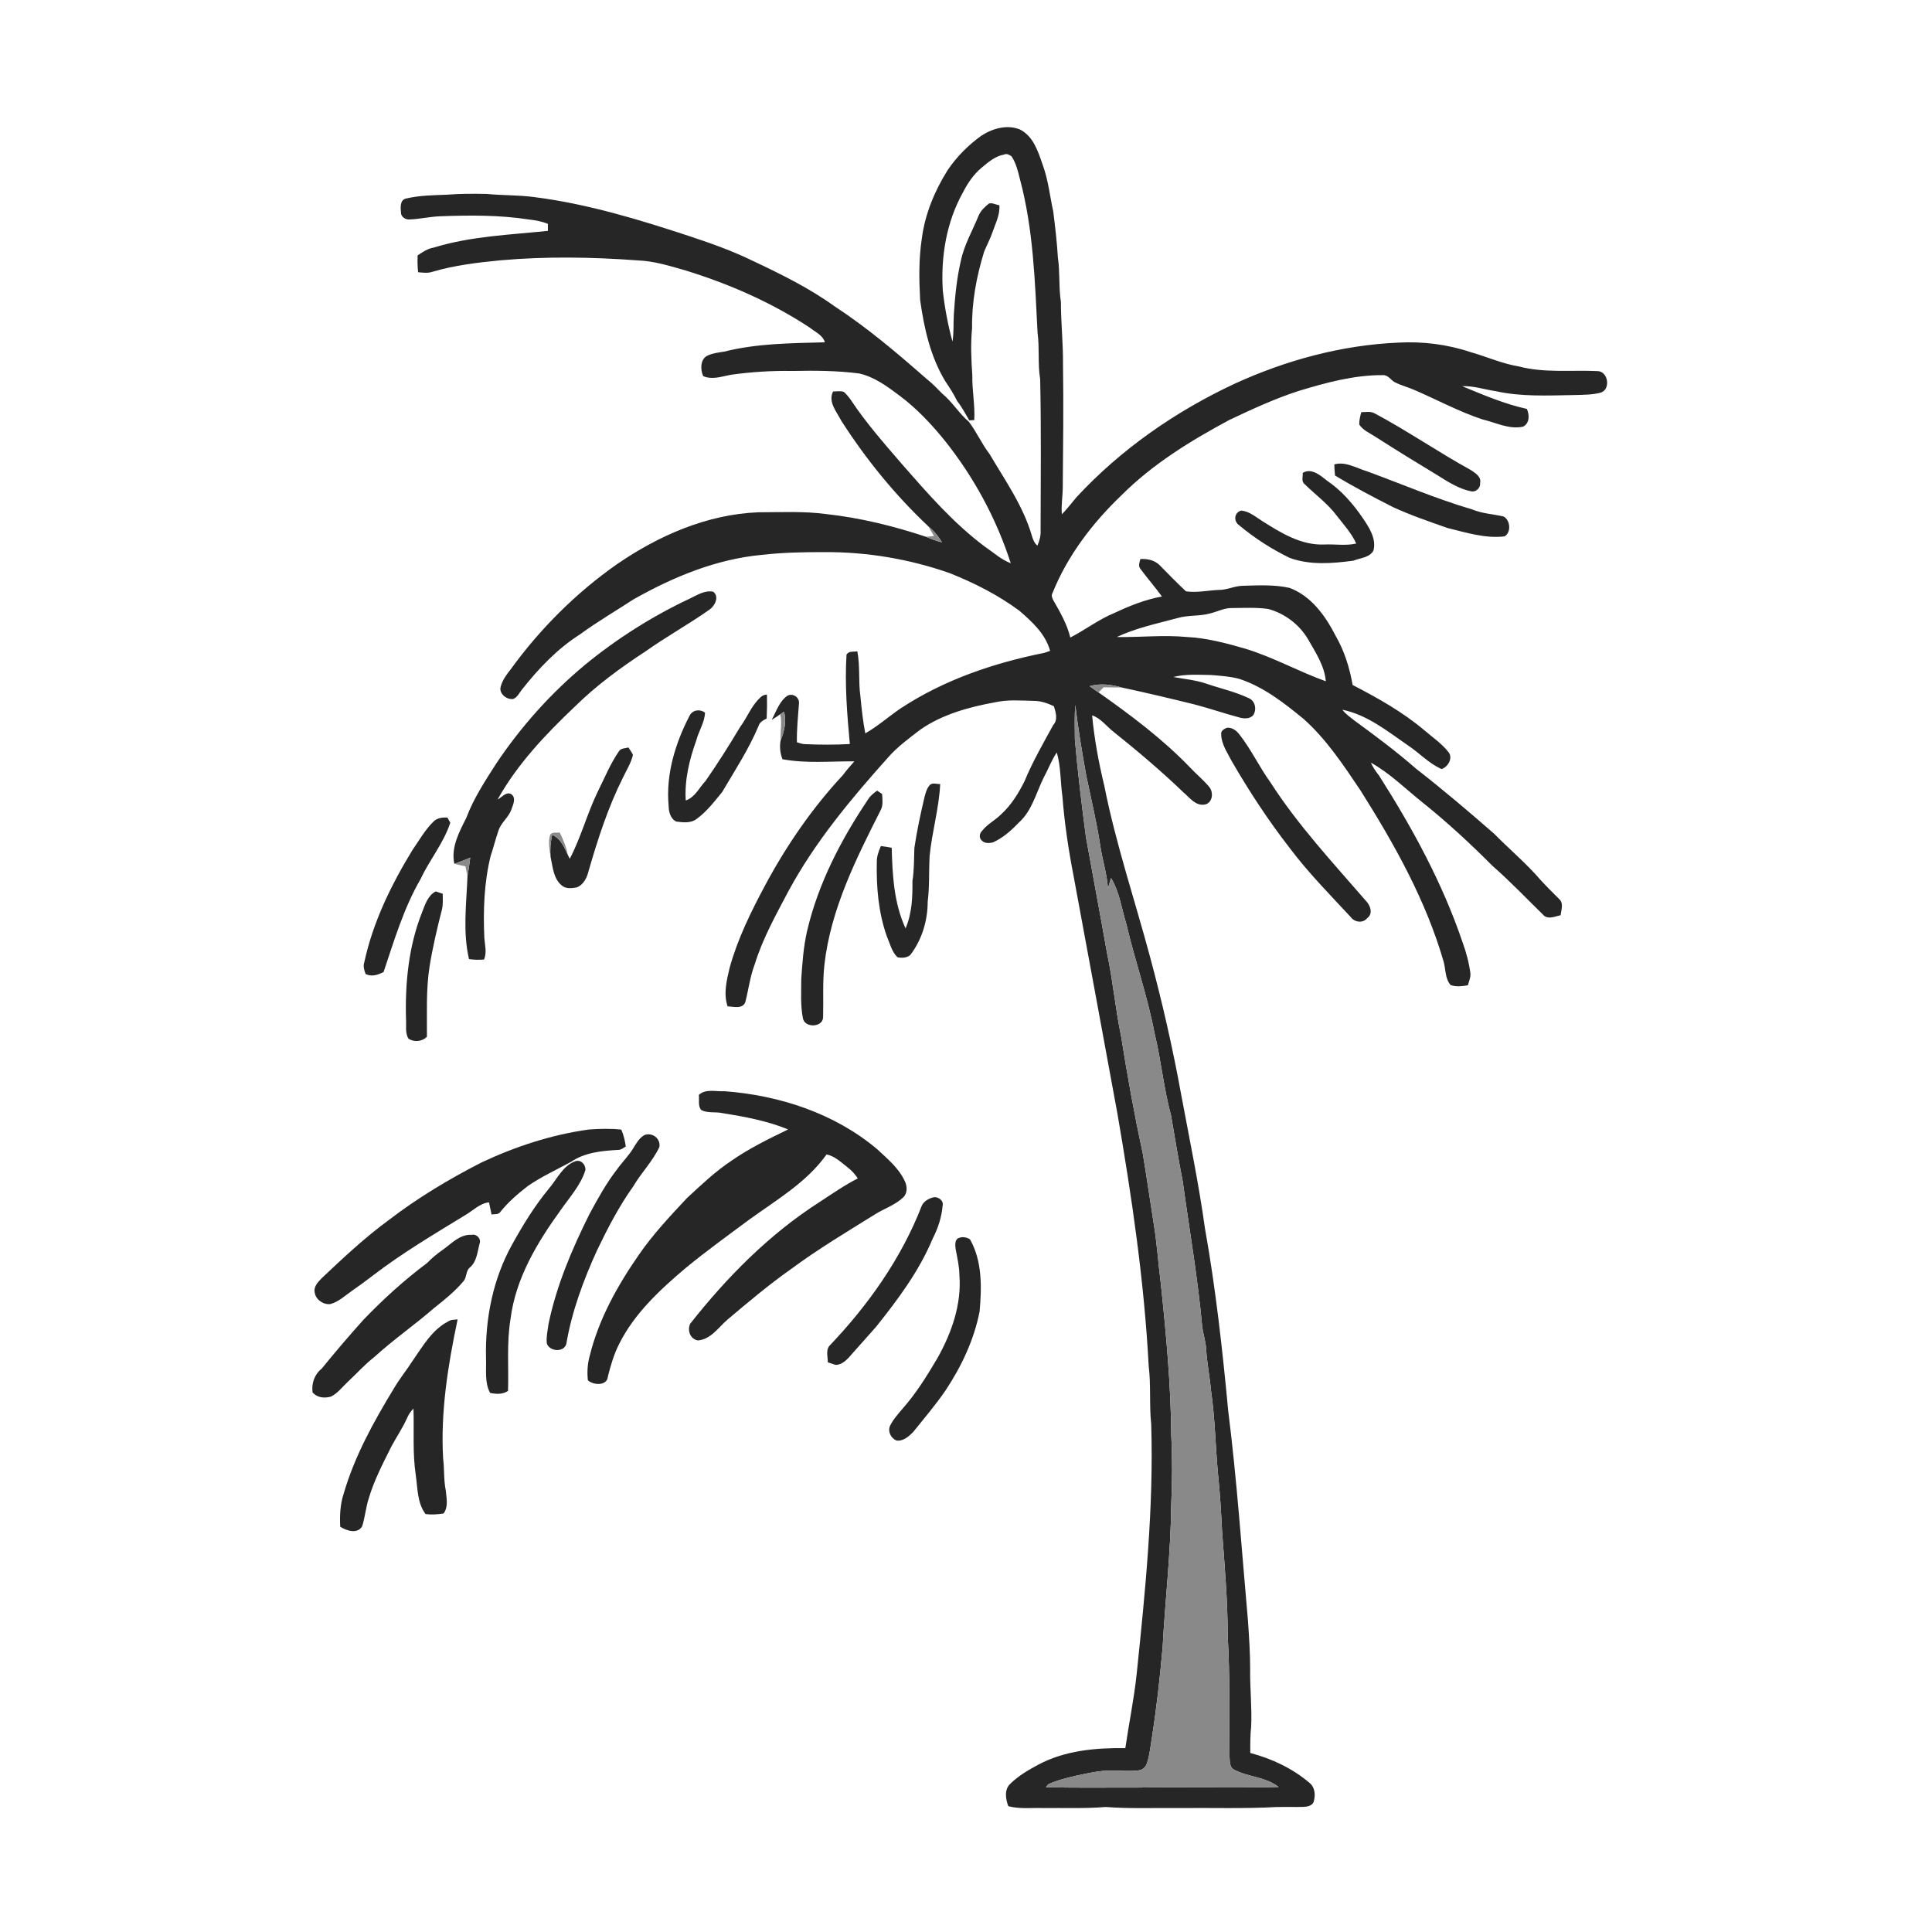 <ns0:svg xmlns:ns0="http://www.w3.org/2000/svg" width="1024pt" height="1024pt" viewBox="0 0 1024 1024" version="1.1">
<ns0:g id="#ffffffff">
<ns0:path fill="#ffffff" opacity="0" d=" M 0.00 0.00 L 1024.00 0.00 L 1024.00 1024.00 L 0.00 1024.00 L 0.00 0.00 M 519.99 72.02 C 513.11 77.01 507.02 83.12 502.27 90.18 C 495.39 101.12 490.29 113.39 488.61 126.27 C 486.93 137.08 487.11 148.09 487.69 158.99 C 489.76 173.85 493.12 189.00 500.98 201.98 C 503.27 205.40 505.52 208.86 507.32 212.58 C 509.84 215.75 511.71 219.33 513.75 222.82 C 514.41 222.78 515.72 222.70 516.38 222.66 C 516.83 214.74 515.20 206.92 515.35 199.01 C 514.78 190.68 514.39 182.33 515.22 174.01 C 514.99 160.23 517.55 146.55 521.60 133.42 C 523.02 129.92 524.85 126.59 526.07 123.01 C 527.63 118.37 530.10 113.82 529.68 108.77 C 527.86 108.55 526.04 107.36 524.21 107.85 C 521.97 109.61 519.77 111.66 518.66 114.35 C 515.45 122.25 511.05 129.74 509.29 138.16 C 507.08 147.55 506.16 157.15 505.55 166.75 C 505.27 171.52 505.60 176.32 504.84 181.06 C 502.42 172.21 500.72 163.16 499.71 154.04 C 498.56 136.07 501.64 117.46 510.56 101.65 C 512.97 96.95 516.02 92.51 520.06 89.07 C 523.64 86.10 527.31 82.82 532.05 81.95 C 533.53 81.24 534.95 81.98 536.14 82.88 C 538.52 86.42 539.52 90.65 540.53 94.74 C 547.70 121.33 548.53 149.01 549.93 176.34 C 551.04 184.52 549.96 192.83 551.31 201.00 C 551.90 227.66 551.60 254.34 551.54 281.01 C 551.71 283.85 550.97 286.59 549.84 289.18 C 548.20 287.91 547.51 285.91 546.92 284.01 C 542.36 268.22 532.74 254.65 524.49 240.64 C 520.33 235.25 517.62 228.93 513.51 223.53 C 508.25 219.08 504.73 212.98 499.39 208.62 C 496.76 205.92 494.14 203.20 491.17 200.87 C 475.61 187.23 459.81 173.77 442.46 162.43 C 428.95 152.71 414.01 145.31 398.99 138.26 C 388.50 133.14 377.51 129.18 366.44 125.51 C 339.23 116.52 311.61 108.06 283.09 104.45 C 274.77 103.33 266.36 103.62 258.01 102.79 C 251.01 102.65 243.98 102.61 237.00 103.19 C 229.73 103.48 222.37 103.54 215.27 105.21 C 211.86 105.92 212.30 110.05 212.52 112.69 C 212.49 114.92 214.90 116.45 216.97 116.32 C 222.34 116.14 227.62 114.86 233.00 114.64 C 248.77 114.05 264.65 113.91 280.29 116.33 C 283.72 116.71 287.15 117.34 290.38 118.61 C 290.39 119.86 290.39 121.11 290.42 122.36 C 270.16 124.48 249.53 125.18 229.92 131.22 C 226.69 131.74 223.99 133.58 221.35 135.38 C 221.22 138.35 221.30 141.32 221.60 144.29 C 224.09 144.50 226.67 144.90 229.10 144.08 C 240.84 140.63 253.04 139.15 265.17 137.98 C 289.41 135.83 313.84 136.22 338.08 138.02 C 346.81 138.35 355.17 141.01 363.51 143.39 C 386.59 150.53 409.00 160.33 429.20 173.65 C 432.05 175.98 436.12 177.59 437.19 181.43 C 419.33 181.90 401.24 181.98 383.82 186.37 C 380.94 186.84 377.96 187.12 375.29 188.35 C 371.12 190.01 371.09 195.81 372.70 199.34 C 377.46 201.44 382.48 199.55 387.27 198.66 C 398.11 197.12 409.06 196.43 420.00 196.62 C 431.82 196.36 443.67 196.44 455.39 197.95 C 463.61 199.80 470.45 204.95 477.05 209.91 C 485.96 216.59 493.62 224.76 500.63 233.38 C 516.11 252.76 528.12 274.90 535.72 298.53 C 530.60 296.60 526.60 292.84 522.14 289.84 C 505.42 277.40 491.70 261.56 478.04 245.98 C 468.59 234.98 458.94 224.07 450.94 211.95 C 449.85 210.43 448.68 208.96 447.27 207.73 C 445.43 207.02 443.44 207.52 441.54 207.49 C 438.72 213.10 443.56 218.38 445.98 223.14 C 459.04 243.48 474.42 262.38 492.03 278.96 C 493.04 280.66 494.03 282.38 495.03 284.10 C 493.63 284.24 492.23 284.38 490.84 284.52 C 473.64 278.80 455.92 274.44 437.86 272.46 C 425.98 270.87 413.95 271.51 402.00 271.52 C 374.83 272.57 349.11 283.85 326.96 299.07 C 305.25 314.30 286.22 333.30 270.67 354.77 C 268.50 357.49 266.38 360.37 265.43 363.77 C 264.19 367.49 268.46 370.96 271.94 370.47 C 274.20 369.72 275.19 367.28 276.60 365.55 C 285.40 354.40 295.33 343.91 307.39 336.24 C 316.47 329.59 326.21 323.91 335.64 317.75 C 356.63 305.86 379.55 296.34 403.78 294.09 C 414.78 292.83 425.91 292.60 436.99 292.64 C 459.50 292.49 482.03 296.29 503.28 303.74 C 516.34 308.93 529.01 315.35 540.32 323.73 C 547.09 329.60 554.14 336.01 556.58 344.98 C 555.54 345.32 554.51 345.70 553.48 346.03 C 526.73 351.38 500.30 360.34 477.41 375.43 C 471.06 379.73 465.30 384.89 458.62 388.70 C 457.34 382.16 456.66 375.52 456.02 368.89 C 454.91 361.03 455.94 353.02 454.40 345.20 C 452.43 345.58 449.84 344.89 448.67 346.99 C 447.70 362.79 448.98 378.62 450.43 394.35 C 442.62 394.80 434.78 394.76 426.97 394.43 C 425.36 394.48 423.88 393.87 422.38 393.42 C 422.23 386.58 422.97 379.79 423.46 372.99 C 423.89 369.59 420.17 367.10 417.19 368.84 C 412.98 371.90 411.41 377.15 409.00 381.54 C 410.55 380.61 412.07 379.61 413.55 378.57 C 414.58 383.14 413.50 387.80 413.74 392.43 C 413.12 395.76 413.48 399.23 414.72 402.40 C 427.31 404.76 440.11 403.42 452.81 403.54 C 450.76 405.96 448.58 408.26 446.73 410.84 C 430.56 428.21 417.00 447.93 405.76 468.81 C 398.21 482.90 391.03 497.38 386.75 512.85 C 385.16 519.51 383.35 526.67 385.64 533.39 C 388.75 533.51 393.53 534.96 395.02 531.18 C 396.74 524.57 397.53 517.70 399.96 511.27 C 404.21 497.49 411.27 484.86 417.97 472.18 C 431.99 446.24 451.01 423.47 470.59 401.59 C 475.58 395.85 481.77 391.37 487.76 386.74 C 499.48 378.60 513.58 374.74 527.45 372.22 C 534.18 370.71 541.15 371.34 547.99 371.48 C 551.71 371.48 555.23 372.75 558.57 374.29 C 559.61 377.54 560.82 381.50 558.20 384.34 C 552.87 394.08 547.30 403.74 543.04 414.02 C 539.83 420.47 535.97 426.74 530.59 431.62 C 527.40 434.80 523.22 436.85 520.45 440.47 C 519.04 441.74 518.86 444.32 520.42 445.55 C 521.86 447.09 524.31 446.96 526.21 446.52 C 531.55 444.15 535.98 440.19 539.98 436.00 C 546.97 429.79 549.13 420.32 553.14 412.24 C 555.56 407.81 557.27 403.01 560.12 398.82 C 562.33 406.33 561.97 414.26 563.09 421.95 C 564.17 435.99 566.25 449.94 568.92 463.76 C 576.67 505.96 584.58 548.12 592.27 590.32 C 599.90 634.58 606.47 679.13 608.83 724.00 C 610.10 734.28 609.07 744.70 610.17 755.00 C 611.51 799.15 607.03 843.17 602.48 887.02 C 601.09 900.29 598.37 913.35 596.45 926.54 C 580.80 926.33 564.48 927.78 550.43 935.26 C 545.12 938.09 539.79 941.19 535.48 945.44 C 532.18 948.46 533.01 953.56 534.42 957.32 C 540.49 958.92 546.80 958.11 553.00 958.30 C 564.00 958.17 575.02 958.65 585.99 957.74 C 598.63 958.70 611.33 958.18 624.00 958.31 C 641.66 958.11 659.36 958.73 677.00 957.74 C 681.60 957.67 686.22 957.83 690.83 957.68 C 692.80 957.60 695.16 957.21 696.17 955.27 C 697.33 951.77 697.12 947.45 694.08 944.96 C 685.06 937.27 674.09 932.12 662.68 929.11 C 662.66 924.40 662.63 919.69 663.15 915.00 C 663.60 904.99 662.48 895.01 662.61 885.00 C 662.65 876.31 662.03 867.67 661.45 859.03 C 658.15 821.90 655.62 784.69 650.97 747.68 C 647.93 715.35 644.36 683.03 638.65 651.03 C 635.36 627.37 630.49 603.97 626.11 580.49 C 621.64 555.84 616.08 531.41 609.56 507.22 C 601.45 476.94 591.37 447.15 585.28 416.35 C 582.30 404.12 580.02 391.64 578.84 379.15 C 583.50 380.72 586.37 384.91 590.13 387.81 C 602.88 398.02 615.36 408.56 627.14 419.87 C 630.53 422.71 633.85 427.57 638.92 426.36 C 642.82 425.21 643.25 419.84 640.88 417.03 C 637.70 413.25 633.85 410.11 630.49 406.50 C 615.99 391.50 599.23 378.97 582.23 366.98 C 583.14 366.08 584.05 365.19 584.97 364.29 C 588.10 364.32 591.24 364.39 594.38 364.35 C 607.39 367.13 620.34 370.22 633.26 373.40 C 641.34 375.52 649.24 378.26 657.32 380.39 C 659.62 380.96 662.40 381.02 664.16 379.16 C 666.21 376.30 665.38 371.57 662.04 370.12 C 654.86 366.68 647.03 364.96 639.53 362.41 C 633.83 360.43 627.78 359.91 621.88 358.83 C 628.47 357.14 635.29 357.69 642.01 357.77 C 647.01 358.19 652.08 358.51 656.96 359.85 C 669.81 364.10 680.61 372.58 690.94 381.06 C 703.07 391.86 712.05 405.52 721.06 418.89 C 739.08 447.47 755.87 477.35 765.24 510.00 C 766.25 514.04 765.98 518.81 768.86 522.11 C 771.82 523.13 775.00 522.74 778.03 522.22 C 778.52 520.17 779.53 518.18 779.36 516.04 C 778.64 510.38 777.17 504.85 775.21 499.50 C 764.60 468.13 748.65 438.90 730.91 411.06 C 729.23 408.94 727.68 406.70 726.59 404.22 C 736.66 409.81 744.88 418.06 753.83 425.20 C 766.92 435.67 779.22 447.06 791.05 458.93 C 800.64 467.32 809.41 476.58 818.52 485.47 C 821.16 487.31 824.37 485.65 827.16 485.07 C 827.49 482.28 828.89 478.70 826.40 476.52 C 823.09 473.20 819.74 469.91 816.58 466.45 C 809.03 457.66 800.12 450.22 792.02 441.98 C 778.47 430.14 764.75 418.47 750.54 407.43 C 740.18 398.35 729.12 390.13 718.01 382.00 C 715.75 380.16 713.24 378.56 711.50 376.18 C 724.64 378.83 735.35 387.55 746.13 394.99 C 752.24 399.02 757.29 404.64 764.08 407.63 C 767.62 406.39 770.36 401.56 767.54 398.39 C 763.98 393.97 759.22 390.73 754.94 387.06 C 743.43 377.37 730.26 369.94 716.93 363.07 C 715.32 353.97 712.58 345.04 707.92 337.02 C 702.54 326.45 694.99 315.90 683.48 311.59 C 675.46 309.81 667.14 310.24 658.99 310.47 C 654.58 310.45 650.55 312.67 646.16 312.67 C 640.33 312.89 634.37 314.27 628.60 313.42 C 623.74 308.93 619.18 304.14 614.52 299.45 C 611.83 296.85 608.01 296.07 604.39 296.31 C 604.02 298.05 603.08 300.03 604.51 301.58 C 608.15 306.53 612.24 311.16 615.84 316.16 C 607.10 317.75 598.82 321.04 590.82 324.82 C 582.45 328.21 575.27 333.80 567.28 337.91 C 565.61 330.87 561.96 324.60 558.41 318.38 C 557.71 317.12 557.04 315.68 557.86 314.31 C 565.82 294.46 579.09 277.15 594.46 262.45 C 610.99 245.91 631.10 233.58 651.58 222.58 C 663.57 216.91 675.65 211.31 688.29 207.22 C 702.83 202.82 717.73 198.71 733.05 198.83 C 735.84 198.73 737.16 201.56 739.41 202.66 C 742.86 204.38 746.63 205.31 750.14 206.90 C 762.03 212.05 773.49 218.27 785.83 222.32 C 792.85 223.97 799.90 227.76 807.27 226.14 C 810.80 224.31 810.70 219.90 809.26 216.73 C 797.39 214.13 786.18 209.30 774.99 204.70 C 780.98 204.41 786.75 206.46 792.63 207.30 C 806.21 210.34 820.20 209.62 834.01 209.39 C 838.76 209.25 843.59 209.33 848.23 208.16 C 853.84 206.64 852.49 196.83 846.76 196.69 C 832.83 196.04 818.62 197.80 804.97 194.21 C 796.20 192.78 788.09 189.07 779.58 186.68 C 767.20 182.50 754.03 180.88 741.00 181.60 C 711.08 182.91 681.65 190.91 654.47 203.34 C 623.11 217.99 594.12 238.09 570.55 263.54 C 568.00 266.58 565.61 269.76 562.81 272.58 C 562.40 268.04 563.19 263.53 563.28 259.00 C 563.47 237.00 563.75 215.00 563.41 193.00 C 563.52 181.98 562.29 171.02 562.30 160.00 C 561.09 152.23 561.87 144.34 560.71 136.58 C 560.22 128.42 559.27 120.31 558.26 112.21 C 556.44 103.86 555.59 95.27 552.60 87.22 C 550.19 80.24 547.66 72.16 540.55 68.61 C 533.69 65.84 525.93 68.12 519.99 72.02 M 721.52 218.46 C 720.92 220.60 720.37 222.78 720.43 225.02 C 722.55 228.23 726.31 229.67 729.40 231.76 C 740.16 238.67 751.08 245.35 762.03 251.98 C 767.63 255.47 773.35 259.20 779.94 260.45 C 782.43 260.86 784.79 258.47 784.50 255.99 C 785.19 252.66 782.00 250.81 779.69 249.21 C 762.27 239.63 745.87 228.28 728.31 218.94 C 726.19 217.90 723.77 218.49 721.52 218.46 M 707.20 246.15 C 707.23 248.12 707.42 250.08 707.61 252.04 C 717.58 258.09 727.93 263.49 738.32 268.78 C 747.67 273.09 757.46 276.42 767.16 279.84 C 777.03 282.24 787.16 285.53 797.44 284.29 C 801.07 282.24 800.55 275.63 796.90 273.75 C 791.35 272.45 785.53 272.22 780.22 269.99 C 761.17 264.39 742.90 256.53 724.28 249.71 C 718.74 248.06 713.16 244.44 707.20 246.15 M 690.47 250.62 C 690.63 252.59 689.59 255.14 691.45 256.57 C 697.14 262.17 703.75 266.93 708.55 273.39 C 712.20 278.11 716.36 282.57 718.82 288.08 C 713.31 289.38 707.57 288.33 701.97 288.60 C 689.65 289.14 678.78 282.38 668.80 276.03 C 665.42 273.89 662.09 271.01 657.98 270.63 C 654.19 271.41 653.64 276.20 656.67 278.31 C 664.83 285.14 673.89 290.99 683.47 295.65 C 694.25 299.65 706.15 298.66 717.33 297.17 C 720.92 295.70 725.97 295.57 727.96 291.81 C 729.59 285.55 725.73 279.64 722.36 274.68 C 717.17 267.04 710.97 259.92 703.28 254.71 C 699.74 251.93 695.16 247.89 690.47 250.62 M 365.50 317.31 C 345.74 326.61 327.13 338.38 310.24 352.22 C 292.00 367.34 276.04 385.19 262.89 404.88 C 257.04 414.05 251.00 423.22 247.16 433.46 C 243.42 440.92 238.88 449.25 240.82 457.84 C 242.78 458.27 244.71 458.79 246.69 459.17 C 247.06 460.92 247.42 462.67 247.78 464.44 C 247.20 479.03 245.22 493.94 248.58 508.34 C 251.22 508.73 253.88 508.79 256.54 508.57 C 258.17 504.86 256.95 500.84 256.70 497.00 C 256.07 482.51 256.56 467.82 260.05 453.69 C 261.54 449.26 262.65 444.70 264.19 440.29 C 265.52 435.96 269.62 433.27 271.06 428.98 C 271.97 426.41 273.80 422.77 270.83 420.83 C 268.12 419.54 265.97 422.63 263.74 423.75 C 274.19 405.00 289.12 389.27 304.59 374.59 C 315.96 363.37 328.90 353.89 342.25 345.17 C 353.25 337.36 365.10 330.85 376.12 323.05 C 378.97 321.02 381.37 316.23 378.01 313.61 C 373.44 312.75 369.43 315.45 365.50 317.31 M 402.87 369.81 C 398.18 374.13 396.04 380.31 392.27 385.33 C 386.46 395.06 380.40 404.67 373.92 413.97 C 370.58 417.48 368.35 422.66 363.46 424.25 C 362.76 413.32 365.42 402.53 369.08 392.32 C 370.36 387.36 373.46 382.96 373.67 377.73 C 370.88 375.65 366.99 376.25 365.42 379.47 C 357.89 394.03 352.87 410.46 354.38 427.01 C 354.42 430.16 355.31 434.02 358.46 435.44 C 361.98 435.92 366.11 436.41 369.14 434.12 C 374.53 430.23 378.59 424.89 382.76 419.80 C 389.51 408.34 396.84 397.14 402.03 384.83 C 402.61 382.73 404.57 381.75 406.35 380.81 C 406.55 376.59 406.60 372.36 406.50 368.14 C 405.03 368.17 403.82 368.73 402.87 369.81 M 650.23 385.74 C 648.84 386.40 647.00 387.25 647.26 389.12 C 647.30 394.35 650.49 398.80 652.77 403.30 C 662.03 419.31 672.19 434.84 683.55 449.44 C 693.35 462.51 704.86 474.14 715.94 486.09 C 717.98 488.86 722.39 489.49 724.65 486.63 C 728.02 484.13 726.19 479.66 723.75 477.23 C 706.22 456.98 687.86 437.25 673.33 414.64 C 667.42 406.44 663.13 397.16 656.85 389.21 C 655.31 387.18 652.91 385.38 650.23 385.74 M 328.07 398.14 C 323.42 404.88 320.38 412.54 316.71 419.82 C 311.16 431.33 307.93 443.83 301.99 455.17 C 301.73 454.66 301.22 453.63 300.96 453.12 C 300.16 448.95 298.53 445.02 296.64 441.23 C 294.95 441.63 292.47 440.66 291.54 442.62 C 290.43 446.42 291.31 450.43 291.83 454.27 C 292.98 459.44 293.28 465.57 297.64 469.23 C 299.86 471.23 302.95 470.81 305.66 470.35 C 309.43 468.93 311.20 464.96 312.06 461.29 C 316.92 444.56 322.29 427.88 330.12 412.27 C 332.00 408.26 334.47 404.46 335.48 400.09 C 334.83 398.69 333.90 397.46 333.08 396.17 C 331.40 396.71 329.14 396.45 328.07 398.14 M 493.05 415.85 C 491.31 417.54 490.69 419.98 490.07 422.24 C 487.93 431.22 486.00 440.26 484.64 449.39 C 484.41 455.26 484.55 461.16 483.61 466.98 C 483.71 475.46 483.38 484.14 479.97 492.06 C 473.79 478.77 473.00 463.75 472.62 449.33 C 470.71 448.96 468.79 448.65 466.87 448.42 C 465.76 451.14 464.64 453.94 464.73 456.94 C 464.44 470.17 465.59 483.65 470.01 496.20 C 471.68 499.99 472.57 504.36 475.64 507.34 C 477.89 507.87 480.50 507.73 482.39 506.25 C 488.62 498.23 491.68 487.99 491.70 477.89 C 492.72 469.95 492.28 461.93 492.69 453.95 C 493.92 441.06 497.70 428.52 498.32 415.57 C 496.58 415.65 494.59 414.77 493.05 415.85 M 459.96 423.91 C 445.72 445.11 433.71 468.25 427.82 493.24 C 425.87 501.69 425.25 510.36 424.68 518.99 C 424.69 525.89 424.20 532.88 425.56 539.70 C 426.56 545.05 436.29 544.59 436.26 539.01 C 436.52 529.75 435.92 520.44 436.97 511.22 C 440.29 482.05 453.61 455.38 466.71 429.53 C 468.19 426.85 467.70 423.74 467.53 420.84 C 466.87 420.39 465.57 419.50 464.92 419.05 C 463.01 420.38 461.17 421.88 459.96 423.91 M 229.55 435.66 C 225.16 440.00 222.13 445.50 218.61 450.53 C 207.34 468.98 197.66 488.77 193.09 510.01 C 192.37 512.13 193.04 514.22 193.77 516.23 C 197.04 517.85 200.26 516.73 203.31 515.19 C 208.93 498.45 213.98 481.32 222.90 465.95 C 227.66 455.71 235.13 446.89 238.67 436.05 C 238.29 435.37 237.53 434.03 237.15 433.35 C 234.39 433.16 231.53 433.52 229.55 435.66 M 223.68 483.60 C 216.59 501.46 214.68 520.91 215.19 539.99 C 215.47 543.47 214.57 547.40 216.52 550.51 C 219.46 552.53 223.82 552.08 226.28 549.47 C 226.36 537.13 225.76 524.69 227.65 512.45 C 229.30 502.13 231.71 491.95 234.30 481.83 C 234.89 479.16 234.66 476.41 234.65 473.71 C 233.41 473.27 232.18 472.86 230.94 472.47 C 226.74 474.63 225.28 479.51 223.68 483.60 M 370.39 580.35 C 370.74 582.97 369.80 586.13 371.66 588.33 C 375.07 590.13 379.14 589.16 382.82 589.96 C 394.65 591.86 406.59 594.05 417.73 598.62 C 407.32 603.66 396.87 608.77 387.37 615.42 C 378.90 621.11 371.50 628.16 364.04 635.06 C 355.17 644.56 346.22 654.07 338.80 664.79 C 327.35 681.22 317.37 699.09 312.55 718.66 C 311.38 722.85 311.11 727.27 311.59 731.60 C 314.49 734.23 321.77 734.70 322.19 729.60 C 323.68 723.67 325.40 717.73 328.19 712.27 C 336.23 696.18 349.68 683.73 363.19 672.25 C 374.24 663.15 385.85 654.79 397.33 646.26 C 411.71 635.87 427.63 626.61 438.10 611.88 C 442.52 612.77 445.80 616.08 449.25 618.73 C 451.38 620.34 453.19 622.34 454.64 624.59 C 447.52 628.21 440.97 632.81 434.29 637.16 C 407.68 654.21 385.23 676.97 365.75 701.69 C 364.24 705.24 365.81 709.70 369.88 710.46 C 376.77 709.91 380.71 703.63 385.50 699.49 C 396.55 690.16 407.62 680.81 419.46 672.49 C 433.61 661.99 448.78 652.97 463.71 643.66 C 468.62 640.56 474.38 638.75 478.65 634.70 C 480.98 632.60 480.90 629.00 479.70 626.33 C 476.55 619.24 470.42 614.22 464.87 609.06 C 442.37 590.10 413.11 580.54 384.07 578.37 C 379.55 578.66 374.04 576.89 370.39 580.35 M 255.10 616.18 C 237.86 625.01 221.17 635.02 205.80 646.84 C 193.21 656.08 181.82 666.78 170.49 677.49 C 168.58 679.49 166.12 681.96 166.80 684.99 C 167.28 688.80 171.30 691.57 175.02 691.20 C 179.38 690.06 182.72 686.85 186.31 684.33 C 190.24 681.61 194.08 678.78 197.87 675.87 C 213.21 664.12 229.87 654.26 246.33 644.19 C 250.56 641.81 254.16 637.82 259.19 637.25 C 259.57 639.42 260.13 641.57 260.55 643.74 C 262.14 643.36 264.23 643.91 265.24 642.28 C 269.41 637.09 274.46 632.71 279.71 628.65 C 286.94 623.64 294.96 619.99 302.65 615.82 C 310.01 610.76 319.16 609.94 327.81 609.46 C 329.31 609.45 330.42 608.32 331.68 607.68 C 331.24 604.60 330.55 601.55 329.29 598.71 C 323.55 598.09 317.76 598.25 312.02 598.67 C 292.27 601.41 273.11 607.70 255.10 616.18 M 341.55 601.60 C 338.79 603.16 337.23 606.06 335.58 608.66 C 333.15 612.73 329.67 616.03 326.96 619.90 C 321.29 627.20 316.84 635.33 312.45 643.45 C 303.16 662.04 294.94 681.38 290.71 701.81 C 290.28 705.18 289.46 708.56 289.81 711.98 C 291.04 716.28 298.81 717.05 300.15 712.33 C 303.09 695.04 309.24 678.48 316.50 662.58 C 322.12 650.89 328.12 639.34 335.66 628.76 C 339.88 621.55 345.93 615.51 349.50 607.92 C 350.23 603.44 345.71 600.02 341.55 601.60 M 290.94 629.98 C 283.42 639.08 277.23 649.17 271.51 659.48 C 261.26 677.82 257.07 699.11 257.60 720.00 C 257.84 726.04 256.76 732.76 259.76 738.25 C 262.91 738.97 266.47 739.12 269.26 737.22 C 269.67 724.49 268.50 711.64 270.60 699.01 C 273.29 677.56 284.75 658.51 297.21 641.32 C 301.95 634.50 307.81 628.17 310.30 620.09 C 310.38 617.26 308.06 614.59 305.08 615.42 C 298.30 617.80 295.31 624.86 290.94 629.98 M 488.48 639.26 C 477.66 667.10 460.05 691.90 439.52 713.41 C 437.67 715.83 438.75 719.21 438.75 722.04 C 440.17 722.45 441.53 723.07 442.98 723.42 C 445.67 723.41 447.92 721.57 449.69 719.72 C 454.55 714.23 459.40 708.75 464.29 703.29 C 475.89 688.80 487.18 673.69 494.36 656.45 C 497.18 651.02 499.10 645.06 499.62 638.96 C 500.24 636.33 497.32 634.24 494.93 634.56 C 492.29 635.17 489.57 636.65 488.48 639.26 M 234.54 662.52 C 231.59 664.52 228.88 666.84 226.40 669.39 C 214.29 678.45 203.03 688.66 192.56 699.59 C 184.99 708.02 177.62 716.64 170.48 725.44 C 166.69 728.43 165.03 733.22 165.66 737.97 C 168.06 740.86 171.99 741.21 175.42 740.22 C 179.07 738.43 181.47 735.04 184.39 732.35 C 189.07 728.03 193.28 723.20 198.34 719.30 C 208.49 710.04 219.81 702.20 230.18 693.20 C 235.72 688.80 241.28 684.34 245.81 678.88 C 247.46 676.82 246.88 673.61 248.97 671.86 C 252.77 668.72 253.05 663.36 254.25 658.91 C 255.12 656.48 252.45 653.86 250.02 654.48 C 243.68 654.11 239.28 659.18 234.54 662.52 M 507.42 656.54 C 505.99 657.94 506.30 660.16 506.51 661.97 C 507.35 666.59 508.47 671.20 508.51 675.93 C 509.71 691.36 504.35 706.50 496.89 719.79 C 491.39 729.10 485.67 738.36 478.50 746.50 C 476.06 749.41 473.42 752.25 471.74 755.70 C 470.41 758.71 472.14 762.17 475.05 763.47 C 478.67 764.06 481.63 761.38 483.99 759.01 C 489.81 751.78 495.84 744.69 501.11 737.03 C 509.58 724.28 516.27 710.15 519.22 695.06 C 520.35 682.21 520.65 668.41 514.10 656.84 C 512.04 655.62 509.54 655.26 507.42 656.54 M 237.51 700.40 C 229.02 704.81 224.17 713.39 218.89 720.96 C 215.68 725.98 211.89 730.61 208.86 735.75 C 198.11 753.43 187.95 771.73 182.15 791.71 C 180.27 797.34 180.04 803.32 180.32 809.20 C 183.67 811.33 189.47 813.24 191.94 808.98 C 193.50 804.16 193.86 799.02 195.44 794.19 C 198.30 784.51 203.02 775.54 207.51 766.54 C 210.16 761.60 213.34 756.96 215.64 751.84 C 216.48 749.87 217.64 748.08 219.15 746.58 C 219.53 758.32 218.59 770.16 220.37 781.83 C 221.38 788.82 221.12 796.57 225.55 802.49 C 228.74 802.89 231.94 802.67 235.10 802.17 C 237.75 798.64 236.64 794.01 236.27 789.98 C 235.12 784.38 235.59 778.64 234.86 773.00 C 233.46 748.19 237.44 723.50 242.55 699.30 C 240.84 699.50 239.00 699.37 237.51 700.40 Z" />
<ns0:path fill="#ffffff" opacity="0" d=" M 641.42 325.12 C 645.26 324.20 648.85 322.19 652.91 322.28 C 659.33 322.24 665.81 321.87 672.19 322.76 C 680.92 325.13 688.69 331.00 693.29 338.81 C 697.28 345.81 702.01 352.85 702.71 361.09 C 688.25 355.92 674.74 348.27 660.00 343.81 C 649.87 340.89 639.59 338.13 629.01 337.62 C 616.66 336.45 604.29 337.85 591.93 337.63 C 602.09 332.83 613.15 330.55 623.94 327.63 C 629.63 325.89 635.70 326.74 641.42 325.12 Z" />
</ns0:g>
<ns0:g id="#262626ff">
<ns0:path fill="#262626" opacity="1.00" d=" M 519.99 72.02 C 525.93 68.12 533.69 65.84 540.55 68.61 C 547.66 72.16 550.19 80.24 552.60 87.22 C 555.59 95.27 556.44 103.86 558.26 112.21 C 559.27 120.31 560.22 128.42 560.71 136.58 C 561.87 144.34 561.09 152.23 562.30 160.00 C 562.29 171.02 563.52 181.98 563.41 193.00 C 563.75 215.00 563.47 237.00 563.28 259.00 C 563.19 263.53 562.40 268.04 562.81 272.58 C 565.61 269.76 568.00 266.58 570.55 263.54 C 594.12 238.09 623.11 217.99 654.47 203.34 C 681.65 190.91 711.08 182.91 741.00 181.60 C 754.03 180.88 767.20 182.50 779.58 186.68 C 788.09 189.07 796.20 192.78 804.97 194.21 C 818.62 197.80 832.83 196.04 846.76 196.69 C 852.49 196.83 853.84 206.64 848.23 208.16 C 843.59 209.33 838.76 209.25 834.01 209.39 C 820.20 209.62 806.21 210.34 792.63 207.30 C 786.75 206.46 780.98 204.41 774.99 204.70 C 786.18 209.30 797.39 214.13 809.26 216.73 C 810.70 219.90 810.80 224.31 807.27 226.14 C 799.90 227.76 792.85 223.97 785.83 222.32 C 773.49 218.27 762.03 212.05 750.14 206.90 C 746.63 205.31 742.86 204.38 739.41 202.66 C 737.16 201.56 735.84 198.73 733.05 198.83 C 717.73 198.71 702.83 202.82 688.29 207.22 C 675.65 211.31 663.57 216.91 651.58 222.58 C 631.10 233.58 610.99 245.91 594.46 262.45 C 579.09 277.15 565.82 294.46 557.86 314.31 C 557.04 315.68 557.71 317.12 558.41 318.38 C 561.96 324.60 565.61 330.87 567.28 337.91 C 575.27 333.80 582.45 328.21 590.82 324.82 C 598.82 321.04 607.10 317.75 615.84 316.16 C 612.24 311.16 608.15 306.53 604.51 301.58 C 603.08 300.03 604.02 298.05 604.39 296.31 C 608.01 296.07 611.83 296.85 614.52 299.45 C 619.18 304.14 623.74 308.93 628.60 313.42 C 634.37 314.27 640.33 312.89 646.16 312.67 C 650.55 312.67 654.58 310.45 658.99 310.47 C 667.14 310.24 675.46 309.81 683.48 311.59 C 694.99 315.90 702.54 326.45 707.92 337.02 C 712.58 345.04 715.32 353.97 716.93 363.07 C 730.26 369.94 743.43 377.37 754.94 387.06 C 759.22 390.73 763.98 393.97 767.54 398.39 C 770.36 401.56 767.62 406.39 764.08 407.63 C 757.29 404.64 752.24 399.02 746.13 394.99 C 735.35 387.55 724.64 378.83 711.50 376.18 C 713.24 378.56 715.75 380.16 718.01 382.00 C 729.12 390.13 740.18 398.35 750.54 407.43 C 764.75 418.47 778.47 430.14 792.02 441.98 C 800.12 450.22 809.03 457.66 816.58 466.45 C 819.74 469.91 823.09 473.20 826.40 476.52 C 828.89 478.70 827.49 482.28 827.16 485.07 C 824.37 485.65 821.16 487.31 818.52 485.47 C 809.41 476.58 800.64 467.32 791.05 458.93 C 779.22 447.06 766.92 435.67 753.83 425.20 C 744.88 418.06 736.66 409.81 726.59 404.22 C 727.68 406.70 729.23 408.94 730.91 411.06 C 748.65 438.90 764.60 468.13 775.21 499.50 C 777.17 504.85 778.64 510.38 779.36 516.04 C 779.53 518.18 778.52 520.17 778.03 522.22 C 775.00 522.74 771.82 523.13 768.86 522.11 C 765.98 518.81 766.25 514.04 765.24 510.00 C 755.87 477.35 739.08 447.47 721.06 418.89 C 712.05 405.52 703.07 391.86 690.94 381.06 C 680.61 372.58 669.81 364.10 656.96 359.85 C 652.08 358.51 647.01 358.19 642.01 357.77 C 635.29 357.69 628.47 357.14 621.88 358.83 C 627.78 359.91 633.83 360.43 639.53 362.41 C 647.03 364.96 654.86 366.68 662.04 370.12 C 665.38 371.57 666.21 376.30 664.16 379.16 C 662.40 381.02 659.62 380.96 657.32 380.39 C 649.24 378.26 641.34 375.52 633.26 373.40 C 620.34 370.22 607.39 367.13 594.38 364.35 C 588.92 362.79 583.08 362.08 577.54 363.69 C 579.07 364.82 580.64 365.91 582.23 366.98 C 599.23 378.97 615.99 391.50 630.49 406.50 C 633.85 410.11 637.70 413.25 640.88 417.03 C 643.25 419.84 642.82 425.21 638.92 426.36 C 633.85 427.57 630.53 422.71 627.14 419.87 C 615.36 408.56 602.88 398.02 590.13 387.81 C 586.37 384.91 583.50 380.72 578.84 379.15 C 580.02 391.64 582.30 404.12 585.28 416.35 C 591.37 447.15 601.45 476.94 609.56 507.22 C 616.08 531.41 621.64 555.84 626.11 580.49 C 630.49 603.97 635.36 627.37 638.65 651.03 C 644.36 683.03 647.93 715.35 650.97 747.68 C 655.62 784.69 658.15 821.90 661.45 859.03 C 662.03 867.67 662.65 876.31 662.61 885.00 C 662.48 895.01 663.60 904.99 663.15 915.00 C 662.63 919.69 662.66 924.40 662.68 929.11 C 674.09 932.12 685.06 937.27 694.08 944.96 C 697.12 947.45 697.33 951.77 696.17 955.27 C 695.16 957.21 692.80 957.60 690.83 957.68 C 686.22 957.83 681.60 957.67 677.00 957.74 C 659.36 958.73 641.66 958.11 624.00 958.31 C 611.33 958.18 598.63 958.70 585.99 957.74 C 575.02 958.65 564.00 958.17 553.00 958.30 C 546.80 958.11 540.49 958.92 534.42 957.32 C 533.01 953.56 532.18 948.46 535.48 945.44 C 539.79 941.19 545.12 938.09 550.43 935.26 C 564.48 927.78 580.80 926.33 596.45 926.54 C 598.37 913.35 601.09 900.29 602.48 887.02 C 607.03 843.17 611.51 799.15 610.17 755.00 C 609.07 744.70 610.10 734.28 608.83 724.00 C 606.47 679.13 599.90 634.58 592.27 590.32 C 584.58 548.12 576.67 505.96 568.92 463.76 C 566.25 449.94 564.17 435.99 563.09 421.95 C 561.97 414.26 562.33 406.33 560.12 398.82 C 557.27 403.01 555.56 407.81 553.14 412.24 C 549.13 420.32 546.97 429.79 539.98 436.00 C 535.98 440.19 531.55 444.15 526.21 446.52 C 524.31 446.96 521.86 447.09 520.42 445.55 C 518.86 444.32 519.04 441.74 520.45 440.47 C 523.22 436.85 527.40 434.80 530.59 431.62 C 535.97 426.74 539.83 420.47 543.04 414.02 C 547.30 403.74 552.87 394.08 558.20 384.34 C 560.82 381.50 559.61 377.54 558.57 374.29 C 555.23 372.75 551.71 371.48 547.99 371.48 C 541.15 371.34 534.18 370.71 527.45 372.22 C 513.58 374.74 499.48 378.60 487.76 386.74 C 481.77 391.37 475.58 395.85 470.59 401.59 C 451.01 423.47 431.99 446.24 417.97 472.18 C 411.27 484.86 404.21 497.49 399.96 511.27 C 397.53 517.70 396.74 524.57 395.02 531.18 C 393.53 534.96 388.75 533.51 385.64 533.39 C 383.35 526.67 385.16 519.51 386.75 512.85 C 391.03 497.38 398.21 482.90 405.76 468.81 C 417.00 447.93 430.56 428.21 446.73 410.84 C 448.58 408.26 450.76 405.96 452.81 403.54 C 440.11 403.42 427.31 404.76 414.72 402.40 C 413.48 399.23 413.12 395.76 413.74 392.43 C 415.77 387.62 416.86 382.37 415.58 377.21 C 414.90 377.65 414.22 378.11 413.55 378.57 C 412.07 379.61 410.55 380.61 409.00 381.54 C 411.41 377.15 412.98 371.90 417.19 368.84 C 420.17 367.10 423.89 369.59 423.46 372.99 C 422.97 379.79 422.23 386.58 422.38 393.42 C 423.88 393.87 425.36 394.48 426.97 394.43 C 434.78 394.76 442.62 394.80 450.43 394.35 C 448.98 378.62 447.70 362.79 448.67 346.99 C 449.84 344.89 452.43 345.58 454.40 345.20 C 455.94 353.02 454.91 361.03 456.02 368.89 C 456.66 375.52 457.34 382.16 458.62 388.70 C 465.30 384.89 471.06 379.73 477.41 375.43 C 500.30 360.34 526.73 351.38 553.48 346.03 C 554.51 345.70 555.54 345.32 556.58 344.98 C 554.14 336.01 547.09 329.60 540.32 323.73 C 529.01 315.35 516.34 308.93 503.28 303.74 C 482.03 296.29 459.50 292.49 436.99 292.64 C 425.91 292.60 414.78 292.83 403.78 294.09 C 379.55 296.34 356.63 305.86 335.64 317.75 C 326.21 323.91 316.47 329.59 307.39 336.24 C 295.33 343.91 285.40 354.40 276.60 365.55 C 275.19 367.28 274.20 369.72 271.94 370.47 C 268.46 370.96 264.19 367.49 265.43 363.77 C 266.38 360.37 268.50 357.49 270.67 354.77 C 286.22 333.30 305.25 314.30 326.96 299.07 C 349.11 283.85 374.83 272.57 402.00 271.52 C 413.95 271.51 425.98 270.87 437.86 272.46 C 455.92 274.44 473.64 278.80 490.84 284.52 C 493.58 285.67 496.33 286.79 499.25 287.43 C 497.37 284.19 494.93 281.32 492.03 278.96 C 474.42 262.38 459.04 243.48 445.98 223.14 C 443.56 218.38 438.72 213.10 441.54 207.49 C 443.44 207.52 445.43 207.02 447.27 207.73 C 448.68 208.96 449.85 210.43 450.94 211.95 C 458.94 224.07 468.59 234.98 478.04 245.98 C 491.70 261.56 505.42 277.40 522.14 289.84 C 526.60 292.84 530.60 296.60 535.72 298.53 C 528.12 274.90 516.11 252.76 500.63 233.38 C 493.62 224.76 485.96 216.59 477.05 209.91 C 470.45 204.95 463.61 199.80 455.39 197.95 C 443.67 196.44 431.82 196.36 420.00 196.62 C 409.06 196.43 398.11 197.12 387.27 198.66 C 382.48 199.55 377.46 201.44 372.70 199.34 C 371.09 195.81 371.12 190.01 375.29 188.35 C 377.96 187.12 380.94 186.84 383.82 186.37 C 401.24 181.98 419.33 181.90 437.19 181.43 C 436.12 177.59 432.05 175.98 429.20 173.65 C 409.00 160.33 386.59 150.53 363.51 143.39 C 355.17 141.01 346.81 138.35 338.08 138.02 C 313.84 136.22 289.41 135.83 265.17 137.98 C 253.04 139.15 240.84 140.63 229.10 144.08 C 226.67 144.90 224.09 144.50 221.60 144.29 C 221.30 141.32 221.22 138.35 221.35 135.38 C 223.99 133.58 226.69 131.74 229.92 131.22 C 249.53 125.18 270.16 124.48 290.42 122.36 C 290.39 121.11 290.39 119.86 290.38 118.61 C 287.15 117.34 283.72 116.71 280.29 116.33 C 264.65 113.91 248.77 114.05 233.00 114.64 C 227.62 114.86 222.34 116.14 216.97 116.32 C 214.90 116.45 212.49 114.92 212.52 112.69 C 212.30 110.05 211.86 105.92 215.27 105.21 C 222.37 103.54 229.73 103.48 237.00 103.19 C 243.98 102.61 251.01 102.65 258.01 102.79 C 266.36 103.62 274.77 103.33 283.09 104.45 C 311.61 108.06 339.23 116.52 366.44 125.51 C 377.51 129.18 388.50 133.14 398.99 138.26 C 414.01 145.31 428.95 152.71 442.46 162.43 C 459.81 173.77 475.61 187.23 491.17 200.87 C 494.14 203.20 496.76 205.92 499.39 208.62 C 504.73 212.98 508.25 219.08 513.51 223.53 C 517.62 228.93 520.33 235.25 524.49 240.64 C 532.74 254.65 542.36 268.22 546.92 284.01 C 547.51 285.91 548.20 287.91 549.84 289.18 C 550.97 286.59 551.71 283.85 551.54 281.01 C 551.60 254.34 551.90 227.66 551.31 201.00 C 549.96 192.83 551.04 184.52 549.93 176.34 C 548.53 149.01 547.70 121.33 540.53 94.74 C 539.52 90.65 538.52 86.42 536.14 82.88 C 534.95 81.98 533.53 81.24 532.05 81.95 C 527.31 82.82 523.64 86.10 520.06 89.07 C 516.02 92.51 512.97 96.95 510.56 101.65 C 501.64 117.46 498.56 136.07 499.71 154.04 C 500.72 163.16 502.42 172.21 504.84 181.06 C 505.60 176.32 505.27 171.52 505.55 166.75 C 506.16 157.15 507.08 147.55 509.29 138.16 C 511.05 129.74 515.45 122.25 518.66 114.35 C 519.77 111.66 521.97 109.61 524.21 107.85 C 526.04 107.36 527.86 108.55 529.68 108.77 C 530.10 113.82 527.63 118.37 526.07 123.01 C 524.85 126.59 523.02 129.92 521.60 133.42 C 517.55 146.55 514.99 160.23 515.22 174.01 C 514.39 182.33 514.78 190.68 515.35 199.01 C 515.20 206.92 516.83 214.74 516.38 222.66 C 515.72 222.70 514.41 222.78 513.75 222.82 C 511.71 219.33 509.84 215.75 507.32 212.58 C 505.52 208.86 503.27 205.40 500.98 201.98 C 493.12 189.00 489.76 173.85 487.69 158.99 C 487.11 148.09 486.93 137.08 488.61 126.27 C 490.29 113.39 495.39 101.12 502.27 90.18 C 507.02 83.12 513.11 77.01 519.99 72.02 M 641.42 325.12 C 635.70 326.74 629.63 325.89 623.94 327.63 C 613.15 330.55 602.09 332.83 591.93 337.63 C 604.29 337.85 616.66 336.45 629.01 337.62 C 639.59 338.13 649.87 340.89 660.00 343.81 C 674.74 348.27 688.25 355.92 702.71 361.09 C 702.01 352.85 697.28 345.81 693.29 338.81 C 688.69 331.00 680.92 325.13 672.19 322.76 C 665.81 321.87 659.33 322.24 652.91 322.28 C 648.85 322.19 645.26 324.20 641.42 325.12 M 569.91 373.61 C 569.48 379.73 569.62 385.87 569.71 392.00 C 571.22 409.32 573.31 426.57 575.59 443.81 C 579.29 464.39 583.19 484.95 586.82 505.55 C 589.93 520.07 591.19 534.90 594.24 549.43 C 597.50 570.06 601.19 590.62 605.63 611.03 C 607.75 623.61 609.51 636.25 611.54 648.85 C 613.22 659.05 613.85 669.38 615.18 679.63 C 618.04 706.68 620.59 733.79 620.79 761.01 C 621.42 773.33 621.32 785.68 620.75 798.00 C 620.52 823.07 617.55 847.99 616.22 873.00 C 614.81 888.92 613.07 904.81 610.59 920.61 C 609.84 925.13 609.42 929.75 608.05 934.15 C 607.48 936.24 605.83 938.11 603.59 938.34 C 598.75 938.98 593.86 938.40 589.01 938.46 C 582.61 938.35 576.36 939.92 570.13 941.21 C 565.19 942.37 560.20 943.60 555.58 945.73 C 555.27 946.10 554.65 946.85 554.34 947.22 C 570.21 947.70 586.11 947.40 602.00 947.46 C 627.22 947.05 652.47 947.71 677.69 947.15 C 670.88 941.73 661.57 941.95 654.10 937.96 C 651.55 936.67 651.90 933.44 651.67 931.05 C 651.48 909.70 651.97 888.32 650.70 866.99 C 650.72 848.63 649.11 830.33 647.76 812.03 C 647.23 801.69 646.64 791.35 645.55 781.06 C 644.20 766.36 643.99 751.56 641.85 736.94 C 641.21 729.60 639.68 722.37 639.29 715.02 C 639.05 710.95 637.70 707.08 637.19 703.07 C 634.85 677.21 630.37 651.60 626.83 625.90 C 624.54 614.35 622.68 602.73 620.66 591.14 C 616.76 576.79 615.42 561.91 611.90 547.47 C 608.20 528.00 601.57 509.26 597.05 489.99 C 594.49 481.74 593.43 472.84 588.86 465.36 C 588.27 467.22 587.75 469.11 587.24 470.99 C 586.75 463.13 584.21 455.62 583.10 447.86 C 581.20 435.56 578.34 423.44 575.77 411.27 C 573.52 398.76 571.41 386.22 569.91 373.61 Z" />
<ns0:path fill="#262626" opacity="1.00" d=" M 721.52 218.46 C 723.77 218.49 726.19 217.90 728.31 218.94 C 745.87 228.28 762.27 239.63 779.69 249.21 C 782.00 250.81 785.19 252.66 784.50 255.99 C 784.79 258.47 782.43 260.86 779.94 260.45 C 773.35 259.20 767.63 255.47 762.03 251.98 C 751.08 245.35 740.16 238.67 729.40 231.76 C 726.31 229.67 722.55 228.23 720.43 225.02 C 720.37 222.78 720.92 220.60 721.52 218.46 Z" />
<ns0:path fill="#262626" opacity="1.00" d=" M 707.20 246.15 C 713.16 244.44 718.74 248.06 724.28 249.71 C 742.90 256.53 761.17 264.39 780.22 269.99 C 785.53 272.22 791.35 272.45 796.90 273.75 C 800.55 275.63 801.07 282.24 797.44 284.29 C 787.16 285.53 777.03 282.24 767.16 279.84 C 757.46 276.42 747.67 273.09 738.32 268.78 C 727.93 263.49 717.58 258.09 707.61 252.04 C 707.42 250.08 707.23 248.12 707.20 246.15 Z" />
<ns0:path fill="#262626" opacity="1.00" d=" M 690.47 250.62 C 695.16 247.89 699.74 251.93 703.28 254.71 C 710.97 259.92 717.17 267.04 722.36 274.68 C 725.73 279.64 729.59 285.55 727.96 291.81 C 725.97 295.57 720.92 295.70 717.33 297.17 C 706.15 298.66 694.25 299.65 683.47 295.65 C 673.89 290.99 664.83 285.14 656.67 278.31 C 653.64 276.20 654.19 271.41 657.98 270.63 C 662.09 271.01 665.42 273.89 668.80 276.03 C 678.78 282.38 689.65 289.14 701.97 288.60 C 707.57 288.33 713.31 289.38 718.82 288.08 C 716.36 282.57 712.20 278.11 708.55 273.39 C 703.75 266.93 697.14 262.17 691.45 256.57 C 689.59 255.14 690.63 252.59 690.47 250.62 Z" />
<ns0:path fill="#262626" opacity="1.00" d=" M 365.50 317.31 C 369.43 315.45 373.44 312.75 378.01 313.61 C 381.37 316.23 378.97 321.02 376.12 323.05 C 365.10 330.85 353.25 337.36 342.25 345.17 C 328.90 353.89 315.96 363.37 304.59 374.59 C 289.12 389.27 274.19 405.00 263.74 423.75 C 265.97 422.63 268.12 419.54 270.83 420.83 C 273.80 422.77 271.97 426.41 271.06 428.98 C 269.62 433.27 265.52 435.96 264.19 440.29 C 262.65 444.70 261.54 449.26 260.05 453.69 C 256.56 467.82 256.07 482.51 256.70 497.00 C 256.95 500.84 258.17 504.86 256.54 508.57 C 253.88 508.79 251.22 508.73 248.58 508.34 C 245.22 493.94 247.20 479.03 247.78 464.44 C 248.34 461.16 248.82 457.88 249.23 454.59 C 246.48 455.79 243.65 456.82 240.82 457.84 C 238.88 449.25 243.42 440.92 247.16 433.46 C 251.00 423.22 257.04 414.05 262.89 404.88 C 276.04 385.19 292.00 367.34 310.24 352.22 C 327.13 338.38 345.74 326.61 365.50 317.31 Z" />
<ns0:path fill="#262626" opacity="1.00" d=" M 402.87 369.81 C 403.82 368.73 405.03 368.17 406.50 368.14 C 406.60 372.36 406.55 376.59 406.35 380.81 C 404.57 381.75 402.61 382.73 402.03 384.83 C 396.84 397.14 389.51 408.34 382.76 419.80 C 378.59 424.89 374.53 430.23 369.14 434.12 C 366.11 436.41 361.98 435.92 358.46 435.44 C 355.31 434.02 354.42 430.16 354.38 427.01 C 352.87 410.46 357.89 394.03 365.42 379.47 C 366.99 376.25 370.88 375.65 373.67 377.73 C 373.46 382.96 370.36 387.36 369.08 392.32 C 365.42 402.53 362.76 413.32 363.46 424.25 C 368.35 422.66 370.58 417.48 373.92 413.97 C 380.40 404.67 386.46 395.06 392.27 385.33 C 396.04 380.31 398.18 374.13 402.87 369.81 Z" />
<ns0:path fill="#262626" opacity="1.00" d=" M 650.23 385.74 C 652.91 385.38 655.31 387.18 656.85 389.21 C 663.13 397.16 667.42 406.44 673.33 414.64 C 687.86 437.25 706.22 456.98 723.75 477.23 C 726.19 479.66 728.02 484.13 724.65 486.63 C 722.39 489.49 717.98 488.86 715.94 486.09 C 704.86 474.14 693.35 462.51 683.55 449.44 C 672.19 434.84 662.03 419.31 652.77 403.30 C 650.49 398.80 647.30 394.35 647.26 389.12 C 647.00 387.25 648.84 386.40 650.23 385.74 Z" />
<ns0:path fill="#262626" opacity="1.00" d=" M 328.07 398.14 C 329.14 396.45 331.40 396.71 333.08 396.17 C 333.90 397.46 334.83 398.69 335.48 400.09 C 334.47 404.46 332.00 408.26 330.12 412.27 C 322.29 427.88 316.92 444.56 312.06 461.29 C 311.20 464.96 309.43 468.93 305.66 470.35 C 302.95 470.81 299.86 471.23 297.64 469.23 C 293.28 465.57 292.98 459.44 291.83 454.27 C 291.46 450.33 291.78 446.35 292.66 442.50 C 297.20 444.37 298.99 449.02 300.96 453.12 C 301.22 453.63 301.73 454.66 301.99 455.17 C 307.93 443.83 311.16 431.33 316.71 419.82 C 320.38 412.54 323.42 404.88 328.07 398.14 Z" />
<ns0:path fill="#262626" opacity="1.00" d=" M 493.05 415.85 C 494.59 414.77 496.58 415.65 498.32 415.57 C 497.70 428.52 493.92 441.06 492.69 453.95 C 492.28 461.93 492.72 469.95 491.70 477.89 C 491.68 487.99 488.62 498.23 482.39 506.25 C 480.50 507.73 477.89 507.87 475.64 507.34 C 472.57 504.36 471.68 499.99 470.01 496.20 C 465.59 483.65 464.44 470.17 464.73 456.94 C 464.64 453.94 465.76 451.14 466.87 448.42 C 468.79 448.65 470.71 448.96 472.62 449.33 C 473.00 463.75 473.79 478.77 479.97 492.06 C 483.38 484.14 483.71 475.46 483.61 466.98 C 484.55 461.16 484.41 455.26 484.64 449.39 C 486.00 440.26 487.93 431.22 490.07 422.24 C 490.69 419.98 491.31 417.54 493.05 415.85 Z" />
<ns0:path fill="#262626" opacity="1.00" d=" M 459.96 423.91 C 461.17 421.88 463.01 420.38 464.92 419.05 C 465.57 419.50 466.87 420.39 467.53 420.84 C 467.70 423.74 468.19 426.85 466.71 429.53 C 453.61 455.38 440.29 482.05 436.97 511.22 C 435.92 520.44 436.52 529.75 436.26 539.01 C 436.29 544.59 426.56 545.05 425.56 539.70 C 424.20 532.88 424.69 525.89 424.68 518.99 C 425.25 510.36 425.87 501.69 427.82 493.24 C 433.71 468.25 445.72 445.11 459.96 423.91 Z" />
<ns0:path fill="#262626" opacity="1.00" d=" M 229.55 435.66 C 231.53 433.52 234.39 433.16 237.15 433.35 C 237.53 434.03 238.29 435.37 238.67 436.05 C 235.13 446.89 227.66 455.71 222.90 465.95 C 213.98 481.32 208.93 498.45 203.31 515.19 C 200.26 516.73 197.04 517.85 193.77 516.23 C 193.04 514.22 192.37 512.13 193.09 510.01 C 197.66 488.77 207.34 468.98 218.61 450.53 C 222.13 445.50 225.16 440.00 229.55 435.66 Z" />
<ns0:path fill="#262626" opacity="1.00" d=" M 223.68 483.60 C 225.28 479.51 226.74 474.63 230.94 472.47 C 232.18 472.86 233.41 473.27 234.65 473.71 C 234.66 476.41 234.89 479.16 234.30 481.83 C 231.71 491.95 229.30 502.13 227.65 512.45 C 225.76 524.69 226.36 537.13 226.28 549.47 C 223.82 552.08 219.46 552.53 216.52 550.51 C 214.57 547.40 215.47 543.47 215.19 539.99 C 214.68 520.91 216.59 501.46 223.68 483.60 Z" />
<ns0:path fill="#262626" opacity="1.00" d=" M 370.39 580.35 C 374.04 576.89 379.55 578.66 384.07 578.37 C 413.11 580.54 442.37 590.10 464.87 609.06 C 470.42 614.22 476.55 619.24 479.70 626.33 C 480.90 629.00 480.98 632.60 478.65 634.70 C 474.38 638.75 468.62 640.56 463.71 643.66 C 448.78 652.97 433.61 661.99 419.46 672.49 C 407.62 680.81 396.55 690.16 385.50 699.49 C 380.71 703.63 376.77 709.91 369.88 710.46 C 365.81 709.70 364.24 705.24 365.75 701.69 C 385.23 676.97 407.68 654.21 434.29 637.16 C 440.97 632.81 447.52 628.21 454.64 624.59 C 453.19 622.34 451.38 620.34 449.25 618.73 C 445.80 616.08 442.52 612.77 438.10 611.88 C 427.63 626.61 411.71 635.87 397.33 646.26 C 385.85 654.79 374.24 663.15 363.19 672.25 C 349.68 683.73 336.23 696.18 328.19 712.27 C 325.40 717.73 323.68 723.67 322.19 729.60 C 321.77 734.70 314.49 734.23 311.59 731.60 C 311.11 727.27 311.38 722.85 312.55 718.66 C 317.37 699.09 327.35 681.22 338.80 664.79 C 346.22 654.07 355.17 644.56 364.04 635.06 C 371.50 628.16 378.90 621.11 387.37 615.42 C 396.87 608.77 407.32 603.66 417.73 598.62 C 406.59 594.05 394.65 591.86 382.82 589.96 C 379.14 589.16 375.07 590.13 371.66 588.33 C 369.80 586.13 370.74 582.97 370.39 580.35 Z" />
<ns0:path fill="#262626" opacity="1.00" d=" M 255.10 616.18 C 273.11 607.70 292.27 601.41 312.02 598.67 C 317.76 598.25 323.55 598.09 329.29 598.71 C 330.55 601.55 331.24 604.60 331.68 607.68 C 330.42 608.32 329.31 609.45 327.81 609.46 C 319.16 609.94 310.01 610.76 302.65 615.82 C 294.96 619.99 286.94 623.64 279.71 628.65 C 274.46 632.71 269.41 637.09 265.24 642.28 C 264.23 643.91 262.14 643.36 260.55 643.74 C 260.13 641.57 259.57 639.42 259.19 637.25 C 254.16 637.82 250.56 641.81 246.33 644.19 C 229.87 654.26 213.21 664.12 197.87 675.87 C 194.08 678.78 190.24 681.61 186.31 684.33 C 182.72 686.85 179.38 690.06 175.02 691.20 C 171.30 691.57 167.28 688.80 166.80 684.99 C 166.12 681.96 168.58 679.49 170.49 677.49 C 181.82 666.78 193.21 656.08 205.80 646.84 C 221.17 635.02 237.86 625.01 255.10 616.18 Z" />
<ns0:path fill="#262626" opacity="1.00" d=" M 341.55 601.60 C 345.71 600.02 350.23 603.44 349.50 607.92 C 345.93 615.51 339.88 621.55 335.66 628.76 C 328.12 639.34 322.12 650.89 316.50 662.58 C 309.24 678.48 303.09 695.04 300.15 712.33 C 298.81 717.05 291.04 716.28 289.81 711.98 C 289.46 708.56 290.28 705.18 290.71 701.81 C 294.94 681.38 303.16 662.04 312.45 643.45 C 316.84 635.33 321.29 627.20 326.96 619.90 C 329.67 616.03 333.15 612.73 335.58 608.66 C 337.23 606.06 338.79 603.16 341.55 601.60 Z" />
<ns0:path fill="#262626" opacity="1.00" d=" M 290.94 629.98 C 295.31 624.86 298.30 617.80 305.08 615.42 C 308.06 614.59 310.38 617.26 310.30 620.09 C 307.81 628.17 301.95 634.50 297.21 641.32 C 284.75 658.51 273.29 677.56 270.60 699.01 C 268.50 711.64 269.67 724.49 269.26 737.22 C 266.47 739.12 262.91 738.97 259.76 738.25 C 256.76 732.76 257.84 726.04 257.60 720.00 C 257.07 699.11 261.26 677.82 271.51 659.48 C 277.23 649.17 283.42 639.08 290.94 629.98 Z" />
<ns0:path fill="#262626" opacity="1.00" d=" M 488.48 639.26 C 489.57 636.65 492.29 635.17 494.93 634.56 C 497.32 634.24 500.24 636.33 499.62 638.96 C 499.10 645.06 497.18 651.02 494.36 656.45 C 487.18 673.69 475.89 688.80 464.29 703.29 C 459.40 708.75 454.55 714.23 449.69 719.72 C 447.92 721.57 445.67 723.41 442.98 723.42 C 441.53 723.07 440.17 722.45 438.75 722.04 C 438.75 719.21 437.67 715.83 439.52 713.41 C 460.05 691.90 477.66 667.10 488.48 639.26 Z" />
<ns0:path fill="#262626" opacity="1.00" d=" M 234.54 662.52 C 239.28 659.18 243.68 654.11 250.02 654.48 C 252.45 653.86 255.12 656.48 254.25 658.91 C 253.05 663.36 252.77 668.72 248.97 671.86 C 246.88 673.61 247.46 676.82 245.81 678.88 C 241.28 684.34 235.72 688.80 230.18 693.20 C 219.81 702.20 208.49 710.04 198.34 719.30 C 193.28 723.20 189.07 728.03 184.39 732.35 C 181.47 735.04 179.07 738.43 175.42 740.22 C 171.99 741.21 168.06 740.86 165.66 737.97 C 165.03 733.22 166.69 728.43 170.48 725.44 C 177.62 716.64 184.99 708.02 192.56 699.59 C 203.03 688.66 214.29 678.45 226.40 669.39 C 228.88 666.84 231.59 664.52 234.54 662.52 Z" />
<ns0:path fill="#262626" opacity="1.00" d=" M 507.42 656.54 C 509.54 655.26 512.04 655.62 514.10 656.84 C 520.65 668.41 520.35 682.21 519.22 695.06 C 516.27 710.15 509.58 724.28 501.11 737.03 C 495.84 744.69 489.81 751.78 483.99 759.01 C 481.63 761.38 478.67 764.06 475.05 763.47 C 472.14 762.17 470.41 758.71 471.74 755.70 C 473.42 752.25 476.06 749.41 478.50 746.50 C 485.67 738.36 491.39 729.10 496.89 719.79 C 504.35 706.50 509.71 691.36 508.51 675.93 C 508.47 671.20 507.35 666.59 506.51 661.97 C 506.30 660.16 505.99 657.94 507.42 656.54 Z" />
<ns0:path fill="#262626" opacity="1.00" d=" M 237.51 700.40 C 239.00 699.37 240.84 699.50 242.55 699.30 C 237.44 723.50 233.46 748.19 234.86 773.00 C 235.59 778.64 235.12 784.38 236.27 789.98 C 236.64 794.01 237.75 798.64 235.10 802.17 C 231.94 802.67 228.74 802.89 225.55 802.49 C 221.12 796.57 221.38 788.82 220.37 781.83 C 218.59 770.16 219.53 758.32 219.15 746.58 C 217.64 748.08 216.48 749.87 215.64 751.84 C 213.34 756.96 210.16 761.60 207.51 766.54 C 203.02 775.54 198.30 784.51 195.44 794.19 C 193.86 799.02 193.50 804.16 191.94 808.98 C 189.47 813.24 183.67 811.33 180.32 809.20 C 180.04 803.32 180.27 797.34 182.15 791.71 C 187.95 771.73 198.11 753.43 208.86 735.75 C 211.89 730.61 215.68 725.98 218.89 720.96 C 224.17 713.39 229.02 704.81 237.51 700.40 Z" />
</ns0:g>
<ns0:g id="#898989ff">
<ns0:path fill="#898989" opacity="1.00" d=" M 492.03 278.96 C 494.93 281.32 497.37 284.19 499.25 287.43 C 496.33 286.79 493.58 285.67 490.84 284.52 C 492.23 284.38 493.63 284.24 495.03 284.10 C 494.03 282.38 493.04 280.66 492.03 278.96 Z" />
<ns0:path fill="#898989" opacity="1.00" d=" M 577.54 363.69 C 583.08 362.08 588.92 362.79 594.38 364.35 C 591.24 364.39 588.10 364.32 584.97 364.29 C 584.05 365.19 583.14 366.08 582.23 366.98 C 580.64 365.91 579.07 364.82 577.54 363.69 Z" />
<ns0:path fill="#898989" opacity="1.00" d=" M 569.91 373.61 C 571.41 386.22 573.52 398.76 575.77 411.27 C 578.34 423.44 581.20 435.56 583.10 447.86 C 584.21 455.62 586.75 463.13 587.24 470.99 C 587.75 469.11 588.27 467.22 588.86 465.36 C 593.43 472.84 594.49 481.74 597.05 489.99 C 601.57 509.26 608.20 528.00 611.90 547.47 C 615.42 561.91 616.76 576.79 620.66 591.14 C 622.68 602.73 624.54 614.35 626.83 625.90 C 630.37 651.60 634.85 677.21 637.19 703.07 C 637.70 707.08 639.05 710.95 639.29 715.02 C 639.68 722.37 641.21 729.60 641.85 736.94 C 643.99 751.56 644.20 766.36 645.55 781.06 C 646.64 791.35 647.23 801.69 647.76 812.03 C 649.11 830.33 650.72 848.63 650.70 866.99 C 651.97 888.32 651.48 909.70 651.67 931.05 C 651.90 933.44 651.55 936.67 654.10 937.96 C 661.57 941.95 670.88 941.73 677.69 947.15 C 652.47 947.71 627.22 947.05 602.00 947.46 C 586.11 947.40 570.21 947.70 554.34 947.22 C 554.65 946.85 555.27 946.10 555.58 945.73 C 560.20 943.60 565.19 942.37 570.13 941.21 C 576.36 939.92 582.61 938.35 589.01 938.46 C 593.86 938.40 598.75 938.98 603.59 938.34 C 605.83 938.11 607.48 936.24 608.05 934.15 C 609.42 929.75 609.84 925.13 610.59 920.61 C 613.07 904.81 614.81 888.92 616.22 873.00 C 617.55 847.99 620.52 823.07 620.75 798.00 C 621.32 785.68 621.42 773.33 620.79 761.01 C 620.59 733.79 618.04 706.68 615.18 679.63 C 613.85 669.38 613.22 659.05 611.54 648.85 C 609.51 636.25 607.75 623.61 605.63 611.03 C 601.19 590.62 597.50 570.06 594.24 549.43 C 591.19 534.90 589.93 520.07 586.82 505.55 C 583.19 484.95 579.29 464.39 575.59 443.81 C 573.31 426.57 571.22 409.32 569.71 392.00 C 569.62 385.87 569.48 379.73 569.91 373.61 Z" />
<ns0:path fill="#898989" opacity="1.00" d=" M 413.55 378.57 C 414.22 378.11 414.90 377.65 415.58 377.21 C 416.86 382.37 415.77 387.62 413.74 392.43 C 413.50 387.80 414.58 383.14 413.55 378.57 Z" />
<ns0:path fill="#898989" opacity="1.00" d=" M 291.54 442.62 C 292.47 440.66 294.95 441.63 296.64 441.23 C 298.53 445.02 300.16 448.95 300.96 453.12 C 298.99 449.02 297.20 444.37 292.66 442.50 C 291.78 446.35 291.46 450.33 291.83 454.27 C 291.31 450.43 290.43 446.42 291.54 442.62 Z" />
<ns0:path fill="#898989" opacity="1.00" d=" M 240.82 457.84 C 243.65 456.82 246.48 455.79 249.23 454.59 C 248.82 457.88 248.34 461.16 247.78 464.44 C 247.42 462.67 247.06 460.92 246.69 459.17 C 244.71 458.79 242.78 458.27 240.82 457.84 Z" />
</ns0:g>
</ns0:svg>
